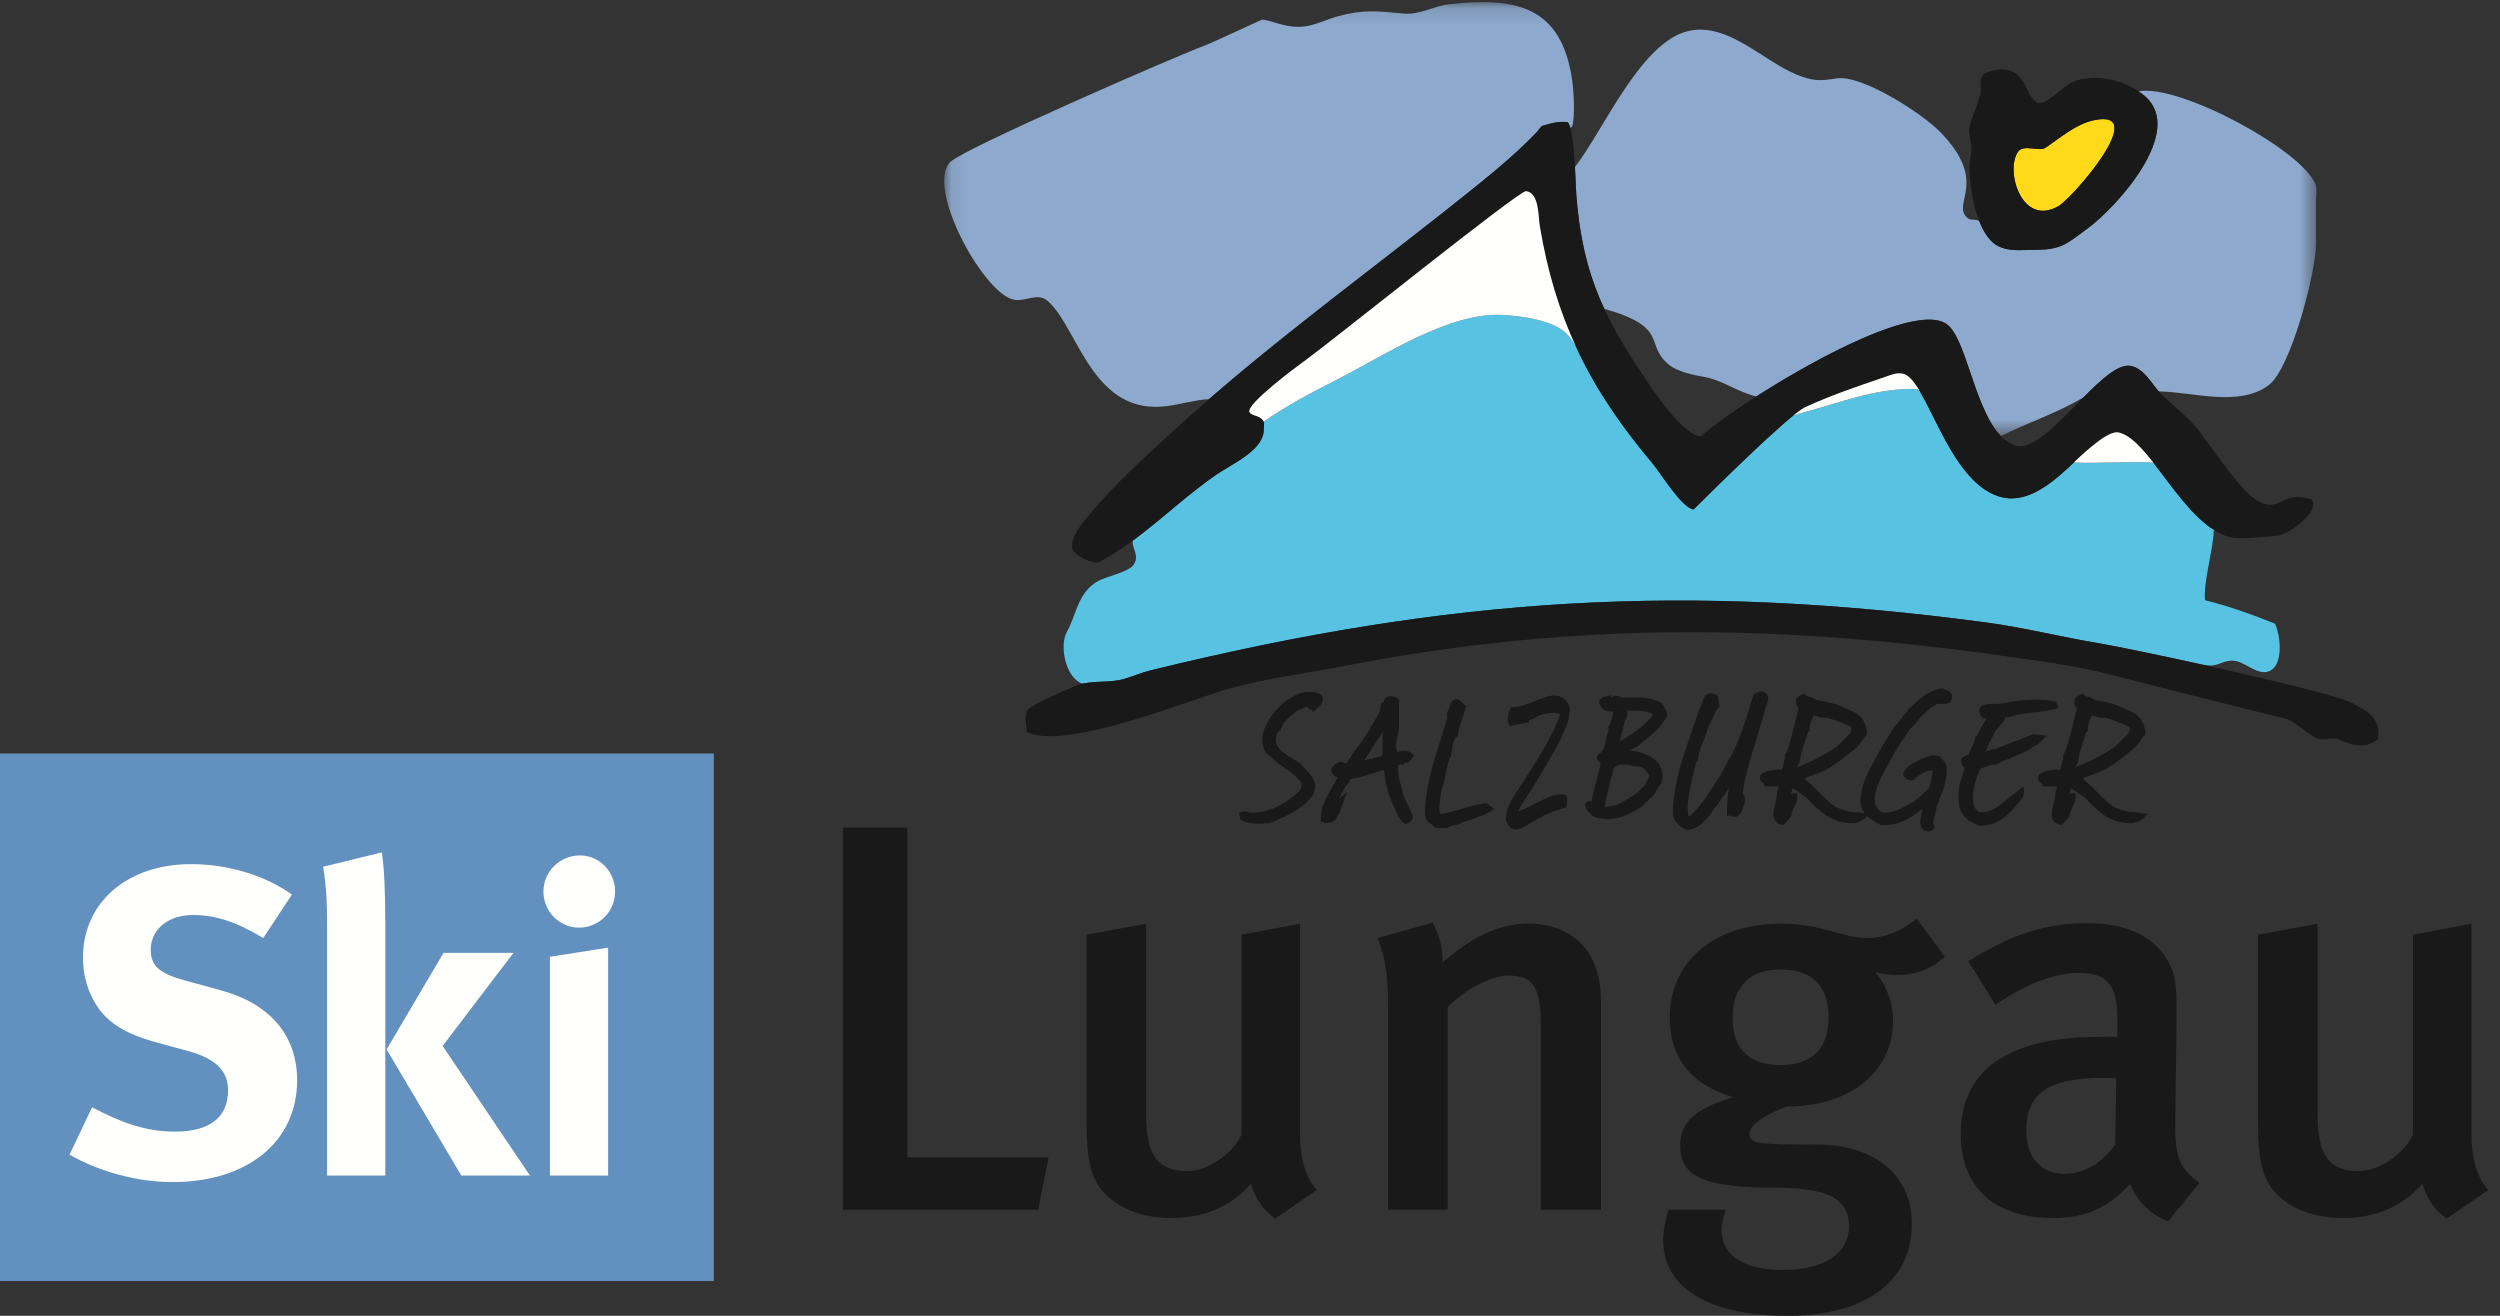 <?xml version="1.0" encoding="UTF-8"?>
<svg width="152px" height="80px" viewBox="0 0 152 80" version="1.1" xmlns="http://www.w3.org/2000/svg" xmlns:xlink="http://www.w3.org/1999/xlink">
    <rect x="0" y="0" width="152" height="80" fill="#333333" stroke="none"/>
    <!-- Generator: Sketch 64 (93537) - https://sketch.com -->
    <title>logo/original/lungau</title>
    <desc>Created with Sketch.</desc>
    <defs>
        <polygon id="path-1" points="0.077 0.131 83.513 0.131 83.513 26.51 0.077 26.51"></polygon>
    </defs>
    <g id="Design.01" stroke="none" stroke-width="1" fill="none" fill-rule="evenodd">
        <g id="region-logos" transform="translate(-524, -1886)">
            <g id="original" transform="translate(400, -13)">
                <g id="logos" transform="translate(86, 69)">
                    <g id="logo/original/lungau" transform="translate(38, 1830)">
                        <g id="lungau">
                            <path d="M151.302,72.344 C151.302,72.344 150.262,71.505 150.262,68.953 L150.262,56.16 L146.708,56.832 L146.708,68.987 C146.138,70.195 144.629,71.203 143.388,71.203 C141.209,71.203 140.907,69.658 140.907,67.543 L140.907,56.16 L137.285,56.832 L137.285,68.349 C137.285,70.464 137.554,71.572 138.224,72.378 C139.062,73.385 140.538,74.056 142.449,74.056 C144.394,74.056 146.037,73.385 147.278,71.975 C147.58,72.948 148.016,73.553 148.754,74.09 L151.302,72.344 Z M63.756,70.363 L55.172,70.363 L55.172,50.318 L51.249,50.318 L51.249,73.553 L63.12,73.553 L63.756,70.363 Z M80.08,72.344 C80.08,72.344 79.041,71.505 79.041,68.953 L79.041,56.16 L75.487,56.832 L75.487,68.987 C74.917,70.195 73.408,71.203 72.167,71.203 C69.987,71.203 69.685,69.658 69.685,67.543 L69.685,56.16 L66.064,56.832 L66.064,68.349 C66.064,70.464 66.332,71.572 67.003,72.378 C67.841,73.385 69.317,74.056 71.228,74.056 C73.173,74.056 74.816,73.385 76.057,71.975 C76.358,72.948 76.794,73.553 77.532,74.09 L80.08,72.344 Z M97.337,73.553 L97.337,60.861 C97.337,57.738 95.527,56.16 92.911,56.16 C91.1,56.16 89.525,56.966 87.714,58.511 C87.714,57.604 87.513,56.865 87.11,56.093 L83.757,57.033 C84.226,58.242 84.394,59.283 84.394,61.063 L84.394,73.553 L88.015,73.553 L88.015,61.23 C89.122,60.123 90.665,59.317 91.738,59.317 C93.146,59.317 93.682,59.955 93.682,62.271 L93.682,73.553 L97.337,73.553 Z M118.251,58.175 L116.541,55.858 C115.602,56.63 114.563,57.033 113.456,57.033 C112.081,57.033 110.707,56.16 108.292,56.16 C104.235,56.16 101.518,58.443 101.518,61.902 C101.518,64.319 102.826,65.965 105.375,66.703 C103.564,67.274 102.156,67.946 102.156,69.624 C102.156,71.304 103.162,72.21 107.722,72.21 C110.874,72.21 112.417,72.714 112.417,74.561 C112.417,76.139 111.008,77.213 108.392,77.213 C106.012,77.213 104.671,76.34 104.671,74.762 C104.671,74.225 104.939,73.553 104.939,73.553 L101.452,73.553 C101.452,73.553 101.116,74.561 101.116,75.366 C101.116,78.556 104.302,80 108.695,80 C113.221,80 116.239,78.052 116.239,74.426 C116.239,70.968 113.322,69.591 110.606,69.591 C106.616,69.591 106.381,69.524 106.381,68.886 C106.381,68.349 107.454,67.711 108.661,67.274 C112.652,67.274 115.099,65.024 115.099,62.07 C115.099,60.224 113.993,59.081 113.993,59.081 C113.993,59.081 114.495,59.283 115.3,59.283 C116.44,59.283 117.312,58.98 118.251,58.175 Z M108.259,58.947 C110.203,58.947 111.176,59.955 111.176,61.868 C111.176,63.749 110.17,64.756 108.259,64.756 C106.448,64.756 105.341,63.849 105.341,61.902 C105.341,59.988 106.381,58.947 108.259,58.947 Z M133.733,71.908 C132.425,71.001 132.224,70.263 132.257,67.979 L132.324,63.111 C132.358,60.592 132.358,59.686 132.056,58.947 C131.318,57.1 129.541,56.127 126.892,56.127 C124.344,56.127 122.231,56.832 119.683,58.443 L121.326,61.096 C121.326,61.096 123.941,59.149 126.389,59.149 C128.401,59.149 128.737,60.189 128.737,62.136 L128.737,63.043 L127.596,63.043 C122.164,63.043 119.213,65.024 119.213,68.953 C119.213,71.908 120.957,74.056 124.846,74.056 C126.657,74.056 128.133,73.519 129.508,71.975 C129.91,73.049 130.782,73.855 131.821,74.258 L133.733,71.908 Z M128.669,65.562 L128.602,69.591 C127.864,70.665 126.725,71.37 125.551,71.37 C124.076,71.37 123.203,70.363 123.203,68.751 C123.203,66.602 124.31,65.528 127.998,65.528 C128.267,65.528 128.669,65.562 128.669,65.562 L128.669,65.562 Z" id="Fill-1" fill="#1A1919"></path>
                            <path d="M116.586,23.651 C116.59,23.685 116.655,23.755 116.697,23.741 C117.82,25.61 119.107,29.426 121.534,30.183 C123.224,30.709 124.774,29.371 126.092,28.12 C127.665,28.189 129.343,28.04 130.924,28.129 C132.023,29.53 133.223,31.356 134.634,32.239 L134.587,32.313 C134.609,33.18 133.947,35.425 134.064,36.493 C135.52,36.853 136.934,37.363 138.323,37.922 C138.659,38.627 138.872,40.519 137.905,40.831 C137.284,41.031 136.606,40.366 136.034,40.215 C135.291,40.019 134.934,40.517 134.286,40.461 C134.23,40.456 134.128,40.445 133.986,40.427 C131.113,39.793 128.462,39.25 127.59,39.106 C125.321,38.73 123.048,38.153 120.772,37.849 C102.66,35.428 88.357,36.243 69.962,40.757 C69.426,40.889 68.889,41.113 68.362,41.275 C67.581,41.514 66.673,41.383 65.86,41.559 C65.81,41.558 65.773,41.554 65.753,41.546 C64.773,41.153 64.404,39.245 64.866,38.416 C65.457,37.355 65.511,36.115 66.663,35.384 C67.206,35.039 68.656,34.802 68.953,34.299 C69.287,33.733 68.791,33.313 68.875,32.87 C70.626,31.584 72.258,30.011 73.999,28.827 C74.874,28.232 76.687,27.433 76.83,26.264 C76.854,26.068 76.849,25.868 76.855,25.672 C76.851,25.639 76.855,25.631 76.855,25.623 C78.241,24.656 79.732,23.871 81.237,23.108 C84.058,21.679 88.089,18.963 91.364,19.151 C92.511,19.217 94.368,19.447 95.232,20.274 C95.414,20.449 95.597,20.7 95.776,20.991 C96.126,21.754 96.512,22.498 96.938,23.232 C97,23.352 97.06,23.464 97.119,23.567 C97.151,23.623 97.195,23.686 97.249,23.755 C98.15,25.233 99.214,26.678 100.462,28.162 C100.985,28.782 102.258,30.901 102.973,30.972 C103.834,30.11 107.391,26.589 109.047,25.249 C109.115,25.228 109.167,25.212 109.201,25.203 C111.656,24.571 114,23.56 116.586,23.651" id="Fill-2" fill="#58C2E3"></path>
                            <g id="Group-6" transform="translate(57.329, 0)">
                                <mask id="mask-2" fill="white">
                                    <use xlink:href="#path-1"></use>
                                </mask>
                                <g id="Clip-4"></g>
                                <path d="M69.991,7.308 C68.879,7.542 67.952,8.366 67.037,8.984 C66.653,9.244 65.701,8.744 65.363,9.231 C64.574,10.365 65.581,13.816 67.824,12.534 C68.661,12.055 73.45,6.579 69.991,7.308" id="Fill-3" fill="#FFDA1A" mask="url(#mask-2)"></path>
                                <path d="M38.259,7.678 L38.149,7.781 C38.103,7.62 38.05,7.498 37.989,7.431 C37.381,7.367 37.027,7.487 36.438,7.653 C36.381,7.669 36.171,7.967 36.118,8.023 C35.095,9.098 33.873,10.146 32.72,11.079 C27.261,15.502 21.494,19.659 16.175,24.269 C15.384,24.302 14.449,24.577 13.667,24.686 C9.105,25.319 8.238,19.987 6.405,18.326 C5.735,17.719 5.003,18.411 4.239,18.203 C2.382,17.698 -1.058,11.362 0.448,9.847 C1.262,9.028 14.359,3.338 15.907,2.773 C16.368,2.605 19.367,1.195 19.403,1.195 C19.933,1.19 20.907,1.794 22.111,1.589 C22.757,1.48 23.353,1.173 23.982,0.998 C25.57,0.555 26.437,0.677 28.019,0.825 C29.003,0.917 29.83,0.363 30.776,0.258 C34.878,-0.194 37.602,0.381 38.259,4.867 C38.349,5.482 38.447,7.126 38.259,7.678 Z M73.117,5.878 C72.988,5.763 72.847,5.654 72.698,5.553 C75.183,5.083 82.713,9.169 83.456,11.227 C83.568,11.538 83.481,11.869 83.481,12.189 L83.481,14.851 C83.481,16.568 81.953,22.388 80.625,23.404 C78.823,24.783 75.964,23.817 73.929,23.799 C73.908,23.775 73.887,23.753 73.866,23.734 C73.389,23.151 72.947,22.379 72.206,22.246 C71.472,22.114 70.442,23.059 69.356,24.151 C67.777,25.106 65.961,25.686 64.328,26.51 C64.298,26.466 64.256,26.423 64.205,26.38 C62.645,24.591 62.185,20.383 60.956,19.657 C59.14,18.584 53.354,21.605 49.459,24.102 C48.243,23.823 47.411,23.086 46.137,22.886 C45.563,22.797 44.62,22.562 44.168,22.196 C42.584,20.916 44.255,19.929 40.21,18.775 C39.27,16.755 38.717,14.644 38.505,11.769 C38.484,11.48 38.466,10.862 38.429,10.18 L38.456,10.118 C40.17,7.906 42.432,2.551 45.325,1.885 C47.698,1.339 49.85,3.681 51.873,4.523 C52.836,4.923 53.308,4.939 54.31,4.769 C55.861,4.507 59.559,6.914 60.636,8.023 C63.553,11.024 61.411,12.272 62.212,13.175 C62.465,13.46 62.678,13.289 62.975,13.421 C62.986,13.427 62.998,13.433 63.009,13.44 C63.284,14.138 63.666,14.724 64.181,14.974 C64.827,15.288 65.459,15.196 66.15,15.196 C67.991,15.196 68.192,14.921 69.597,13.889 C71.347,12.604 75.52,8.025 73.117,5.878 L73.117,5.878 Z" id="Fill-5" fill="#8DA9CD" mask="url(#mask-2)"></path>
                            </g>
                            <path d="M121.017,4.325 C123.25,3.74 123.056,5.874 123.873,6.248 C124.342,6.462 125.522,5.189 125.99,4.991 C127.4,4.396 129.325,4.878 130.446,5.878 C132.849,8.025 128.676,12.604 126.925,13.889 C125.521,14.921 125.32,15.196 123.479,15.196 C122.788,15.196 122.156,15.288 121.51,14.974 C120.195,14.335 119.743,11.501 119.74,10.207 C119.74,9.799 119.895,9.257 119.861,8.886 C119.848,8.745 119.699,7.979 119.713,7.9 C119.823,7.253 120.182,6.491 120.377,5.854 C120.571,5.224 120.112,4.563 121.017,4.325 Z M95.317,7.431 C95.743,7.895 95.778,10.997 95.834,11.769 C96.219,16.989 97.727,19.69 100.634,23.897 C101.117,24.595 102.548,26.492 103.416,26.534 C105.487,24.632 115.751,18.16 118.285,19.657 C119.735,20.514 120.115,26.22 122.494,27.077 C124.344,27.743 127.785,21.932 129.535,22.246 C130.42,22.404 130.878,23.475 131.48,24.045 C132.188,24.716 133.142,25.444 133.72,26.214 C134.434,27.167 136.083,29.581 136.92,30.208 C138.657,31.506 138.534,29.697 140.563,30.38 C141.097,31.133 139.075,32.524 138.471,32.574 C137.792,32.63 136.115,32.825 135.517,32.648 C132.682,31.806 130.678,26.614 128.772,26.288 C127.175,26.015 124.582,31.133 121.534,30.183 C118.357,29.193 117.134,22.963 115.676,22.714 C115.259,22.642 114.878,22.831 114.494,22.96 C112.907,23.495 111.265,24.061 109.743,24.76 C108.803,25.191 103.993,29.951 102.973,30.972 C102.258,30.901 100.985,28.782 100.462,28.162 C96.678,23.665 94.582,19.517 93.619,13.741 C93.523,13.164 93.587,11.712 92.782,11.622 C92.365,11.575 80.927,20.779 79.44,21.851 C78.924,22.223 75.731,24.58 75.969,25.056 C76.107,25.331 76.651,25.211 76.855,25.672 C76.849,25.868 76.854,26.068 76.83,26.264 C76.687,27.433 74.874,28.232 73.999,28.827 C71.611,30.452 69.429,32.805 66.86,34.151 C66.484,34.348 65.331,33.781 65.211,33.387 C64.997,32.684 65.904,31.693 66.319,31.193 C67.811,29.396 69.551,27.84 71.267,26.264 C77.178,20.835 83.814,16.13 90.049,11.079 C91.202,10.146 92.424,9.098 93.447,8.023 C93.5,7.967 93.71,7.669 93.767,7.653 C94.356,7.487 94.71,7.367 95.317,7.431 Z M144.576,44.973 C143.648,45.573 143.048,45.296 142.139,44.947 C141.743,44.795 141.252,45.069 140.834,44.874 C140.277,44.613 139.512,43.835 138.963,43.691 C138.253,43.504 137.533,43.355 136.822,43.173 C133.975,42.445 131.104,41.739 128.255,41.004 C126.08,40.443 123.755,40.159 121.534,39.845 C107.765,37.901 95.299,37.837 81.631,40.511 C79.325,40.962 76.807,41.264 74.565,41.916 C72.282,42.58 64.727,45.665 62.429,44.504 C62.411,44.089 62.262,43.591 62.454,43.198 C62.621,42.854 64.98,41.886 65.359,41.718 C66.282,41.311 67.416,41.565 68.362,41.275 C68.89,41.113 69.428,40.888 69.962,40.757 C88.357,36.243 102.66,35.428 120.772,37.849 C123.048,38.153 125.321,38.73 127.59,39.106 C129.651,39.447 141.643,42.013 143.025,42.754 C144.019,43.287 144.776,43.677 144.576,44.973 Z M127.319,7.308 C126.208,7.542 125.281,8.366 124.366,8.984 C123.982,9.244 123.03,8.744 122.691,9.231 C121.903,10.365 122.91,13.816 125.153,12.534 C125.99,12.055 130.779,6.579 127.319,7.308 L127.319,7.308 Z" id="Fill-7" fill="#1A1919"></path>
                            <path d="M81.237,23.108 C84.058,21.679 88.089,18.963 91.364,19.151 C92.511,19.217 94.368,19.447 95.232,20.274 C95.414,20.449 95.597,20.7 95.776,20.991 C95.802,21.048 95.832,21.103 95.858,21.159 C94.81,18.916 94.082,16.518 93.619,13.741 C93.523,13.164 93.587,11.712 92.782,11.622 C92.365,11.575 80.927,20.779 79.44,21.851 C78.924,22.223 75.731,24.58 75.969,25.056 C76.107,25.331 76.651,25.211 76.855,25.672 C76.851,25.639 76.855,25.631 76.855,25.623 C78.241,24.656 79.732,23.871 81.237,23.108" id="Fill-8" fill="#FFFFFE"></path>
                            <path d="M130.924,28.129 C130.17,27.169 129.464,26.407 128.772,26.288 C128.046,26.164 126.07,28.141 126.092,28.12 C127.665,28.189 129.342,28.04 130.924,28.129" id="Fill-9" fill="#FFFFFE"></path>
                            <path d="M109.047,25.249 C109.115,25.228 109.167,25.212 109.201,25.203 C111.656,24.571 114,23.56 116.586,23.651 C116.59,23.685 116.654,23.753 116.696,23.741 C116.35,23.165 116.019,22.773 115.676,22.714 C115.259,22.642 114.878,22.831 114.494,22.96 C112.907,23.495 111.265,24.061 109.743,24.76 C109.55,24.848 108.951,25.327 109.047,25.249" id="Fill-10" fill="#FFFFFE"></path>
                            <path d="M80.386,42.728 L80.386,42.693 C80.386,42.69 80.387,42.67 80.4,42.62 C80.416,42.559 80.423,42.52 80.423,42.489 C80.423,42.211 80.146,42.069 79.601,42.069 C79.347,42.069 79.12,42.112 78.924,42.196 C78.436,42.406 77.995,42.726 77.613,43.147 C77.232,43.567 76.953,44.043 76.781,44.576 C76.755,44.704 76.741,44.829 76.741,44.948 C76.741,45.468 76.941,45.844 77.333,46.067 C77.599,46.333 78,46.638 78.509,46.964 C79.002,47.395 79.115,47.594 79.134,47.658 C79.167,47.855 79.09,48.03 78.9,48.193 C77.917,49.039 76.971,49.445 76.068,49.409 C76.048,49.411 76.003,49.412 75.92,49.384 C75.819,49.347 75.744,49.331 75.686,49.331 C75.608,49.331 75.526,49.351 75.433,49.394 L75.331,49.441 L75.416,49.842 L75.471,49.872 C75.723,50.013 76.068,50.081 76.527,50.081 C76.727,50.081 76.95,50.068 77.189,50.042 L77.231,50.037 L77.263,50.01 C77.314,49.967 77.366,49.95 77.416,49.953 L77.453,49.956 L77.487,49.941 C78.067,49.682 78.472,49.478 78.721,49.322 C79.174,49.05 79.533,48.738 79.794,48.38 C79.904,48.19 79.96,48 79.96,47.814 C79.96,47.571 79.843,47.301 79.603,47.004 L79.042,46.418 L79.016,46.397 C78.553,46.105 78.23,45.896 78.059,45.777 C77.737,45.548 77.581,45.285 77.581,44.973 C77.581,44.886 77.591,44.79 77.612,44.686 C77.717,44.462 77.776,44.435 77.775,44.435 L77.852,44.419 L77.878,44.344 C77.96,44.111 78.101,43.892 78.298,43.694 C78.398,43.591 78.597,43.423 78.891,43.194 C78.968,43.176 79.066,43.137 79.194,43.072 C79.422,42.957 79.461,42.982 79.501,42.989 C79.576,43.089 79.672,43.166 79.775,43.147 L79.812,43.289 L79.979,43.16 C80.187,42.999 80.311,42.871 80.37,42.758 L80.386,42.728" id="Fill-11" fill="#1A1919"></path>
                            <path d="M84.061,45.933 C83.979,45.985 83.903,46.013 83.825,46.02 C83.479,46.096 83.185,46.167 82.946,46.232 C83.396,45.524 83.775,44.947 84.076,44.51 C84.074,44.639 84.071,44.79 84.065,44.959 C84.05,45.364 84.049,45.691 84.061,45.933 Z M85.411,45.649 C85.337,45.649 85.233,45.663 85.092,45.69 C85.029,45.703 84.978,45.711 84.939,45.716 C84.913,45.585 84.894,45.48 84.881,45.403 C84.903,45.191 84.915,45.03 84.917,44.912 C85.014,44.665 85.063,44.394 85.063,44.107 L85.063,43.075 C85.063,42.867 85.054,42.69 85.038,42.549 L85.03,42.483 L84.973,42.448 C84.824,42.354 84.651,42.317 84.462,42.337 C84.345,42.347 84.191,42.412 84.119,42.667 C84.105,42.716 84.087,42.72 84.075,42.723 L83.98,42.745 L83.968,42.842 C83.963,42.887 83.958,42.918 83.949,42.946 C83.913,43.067 83.897,43.147 83.9,43.208 C83.885,43.24 83.867,43.287 83.841,43.361 C83.811,43.445 83.788,43.467 83.789,43.467 L83.75,43.491 L83.734,43.533 C83.707,43.597 83.646,43.72 83.503,43.934 C83.374,44.128 83.29,44.275 83.258,44.363 L82.831,45.025 C82.666,45.28 82.51,45.489 82.357,45.66 C82.141,45.983 81.973,46.241 81.856,46.429 C81.839,46.424 81.813,46.416 81.78,46.401 C81.545,46.294 81.455,46.314 81.329,46.357 L81.292,46.377 C81.046,46.559 80.942,46.704 80.955,46.824 C80.943,46.985 81.015,47.121 81.181,47.219 L81.316,47.268 C81.171,47.56 81.008,47.86 80.829,48.162 C80.492,48.716 80.317,49.237 80.309,49.71 L80.307,49.783 L80.346,49.811 C80.343,49.811 80.342,49.815 80.339,49.823 L80.298,49.952 L80.426,49.997 C80.49,50.019 80.563,50.03 80.643,50.03 C81.116,50.03 81.276,49.778 81.326,49.569 C81.335,49.536 81.343,49.521 81.341,49.518 L81.417,49.506 L81.899,48.148 L81.504,48.485 C81.475,48.509 81.448,48.533 81.421,48.556 C81.595,48.137 81.796,47.8 82.019,47.551 L82.042,47.525 L82.051,47.492 C82.075,47.395 82.118,47.373 82.158,47.363 C82.419,47.298 82.608,47.26 82.722,47.253 L82.758,47.245 C83.34,47.042 83.804,46.899 84.144,46.821 C84.202,47.184 84.239,47.47 84.253,47.671 L84.268,47.725 C84.328,47.841 84.386,48.035 84.44,48.3 L84.448,48.327 C84.635,48.767 84.761,49.071 84.828,49.244 C85.024,49.716 85.225,49.991 85.441,50.083 L85.507,50.111 L85.568,50.073 C85.713,49.984 85.905,49.845 85.905,49.661 C85.905,49.591 85.88,49.526 85.835,49.471 C85.583,48.905 85.431,48.578 85.359,48.449 C85.279,48.133 85.203,47.845 85.132,47.587 C85.046,47.269 85.002,46.981 85.002,46.732 C85.002,46.662 85.004,46.595 85.009,46.53 C85.068,46.485 85.14,46.471 85.23,46.486 L85.333,46.504 L85.379,46.409 C85.38,46.406 85.382,46.402 85.383,46.399 L85.485,46.399 L85.545,46.386 C85.674,46.324 85.795,46.209 85.916,46.034 L85.979,45.944 L85.906,45.862 C85.781,45.721 85.615,45.649 85.411,45.649 L85.411,45.649 Z" id="Fill-12" fill="#1A1919"></path>
                            <path d="M90.339,48.835 C89.941,48.878 89.378,49.013 88.666,49.235 C88.222,49.372 87.865,49.461 87.604,49.5 C87.522,49.386 87.492,49.219 87.516,49 C87.555,48.601 87.587,48.317 87.611,48.156 C87.702,47.916 87.793,47.567 87.887,47.089 C87.974,46.645 88.056,46.312 88.131,46.1 L88.215,46.026 L88.223,45.975 C88.256,45.754 88.288,45.529 88.319,45.31 C88.391,44.991 88.479,44.864 88.54,44.817 L88.615,44.765 L88.615,44.74 C88.652,44.691 88.666,44.631 88.654,44.569 C88.68,44.387 88.752,44.13 88.869,43.804 C88.999,43.441 89.078,43.177 89.112,42.999 L89.13,42.907 L89.051,42.856 C89.008,42.828 88.99,42.815 88.988,42.816 L88.969,42.79 C88.783,42.586 88.662,42.503 88.549,42.503 L88.505,42.51 C88.331,42.567 88.215,42.684 88.172,42.844 C88.126,42.994 88.096,43.096 88.08,43.15 C87.999,43.253 87.958,43.356 87.958,43.457 C87.958,43.516 87.974,43.569 88.003,43.616 C87.64,44.795 87.367,45.684 87.183,46.284 C86.889,47.275 86.707,48.228 86.642,49.116 C86.598,49.674 86.739,50.012 87.062,50.122 C87.13,50.237 87.264,50.349 87.524,50.349 C87.673,50.349 87.826,50.344 87.983,50.335 L88.029,50.333 L88.064,50.303 C88.107,50.267 88.205,50.216 88.429,50.174 C88.639,50.134 88.791,50.083 88.891,50.018 C89.353,49.875 89.448,49.842 89.48,49.829 L89.54,49.79 L89.56,49.75 L89.659,49.75 L89.687,49.747 C89.745,49.735 89.797,49.704 89.841,49.655 C90.068,49.628 90.345,49.51 90.685,49.295 L90.85,49.19 L90.396,48.828 L90.339,48.835" id="Fill-13" fill="#1A1919"></path>
                            <path d="M98.731,44.093 L98.735,44.059 C98.735,44.034 98.744,43.957 98.831,43.775 C98.915,43.599 98.954,43.471 98.954,43.371 C98.954,43.323 98.946,43.265 98.918,43.202 C99.237,43.212 99.49,43.217 99.671,43.217 C99.673,43.217 99.674,43.217 99.675,43.217 C100.03,43.231 100.304,43.305 100.491,43.438 C100.467,43.523 100.426,43.589 100.357,43.645 C99.918,44.144 99.285,44.626 98.472,45.077 C98.589,44.644 98.675,44.316 98.731,44.093 Z M100.267,47.155 C100.168,47.545 99.905,47.907 99.484,48.23 C99.26,48.408 98.848,48.652 98.261,48.955 C98.216,48.962 98.116,48.981 97.86,49.03 C97.755,49.052 97.666,49.06 97.592,49.056 C97.59,49.031 97.588,49.005 97.588,48.976 C97.588,48.88 97.612,48.68 97.723,48.275 C97.82,47.924 97.875,47.679 97.886,47.554 C98.003,47.187 98.081,46.902 98.12,46.688 C98.156,46.671 98.197,46.642 98.248,46.598 L98.336,46.521 C98.411,46.506 98.471,46.496 98.51,46.492 L98.962,46.492 C99.092,46.492 99.191,46.516 99.255,46.565 L99.299,46.598 L99.353,46.592 C99.772,46.548 100.071,46.734 100.267,47.155 Z M101.045,42.786 L101.013,42.758 C100.709,42.558 100.289,42.439 99.754,42.404 L98.546,42.404 C98.391,42.293 98.257,42.252 98.031,42.369 C98.002,42.384 97.982,42.393 97.972,42.398 L97.941,42.267 L97.688,42.341 C97.516,42.362 97.404,42.402 97.335,42.467 C97.243,42.554 97.225,42.646 97.225,42.709 C97.225,42.74 97.23,42.775 97.254,42.839 C97.288,42.902 97.314,42.943 97.337,42.971 C97.459,43.165 97.658,43.268 97.912,43.268 C97.954,43.268 98.013,43.263 98.09,43.253 C98.058,43.379 98.02,43.543 97.978,43.743 C97.938,43.929 97.879,44.07 97.805,44.162 L97.741,44.239 L97.795,44.324 C97.804,44.34 97.809,44.35 97.81,44.357 L97.785,44.453 C97.781,44.467 97.777,44.481 97.776,44.495 C97.723,44.62 97.659,44.874 97.58,45.269 C97.532,45.53 97.432,45.704 97.287,45.783 C97.124,45.868 97.09,45.98 97.09,46.059 C97.09,46.133 97.134,46.213 97.251,46.353 C97.31,46.423 97.323,46.459 97.326,46.459 C97.073,47.398 96.882,48.161 96.758,48.728 C96.679,48.705 96.571,48.705 96.448,48.781 L96.388,48.819 L96.383,48.891 C96.373,49.06 96.434,49.211 96.564,49.342 C96.668,49.447 96.77,49.542 96.87,49.629 L96.91,49.653 C97.162,49.753 97.433,49.804 97.717,49.804 C98.411,49.804 99.132,49.533 99.861,48.999 L99.884,48.978 C99.954,48.897 100.078,48.776 100.243,48.628 C100.428,48.462 100.556,48.328 100.636,48.217 L100.71,48.035 C100.766,47.991 100.814,47.923 100.856,47.83 C100.897,47.741 100.927,47.725 100.928,47.724 L100.974,47.7 L100.994,47.652 C101.057,47.491 101.089,47.333 101.089,47.18 C101.089,46.925 101.016,46.681 100.859,46.439 C100.447,45.962 99.858,45.691 99.105,45.627 C99.112,45.623 99.118,45.619 99.125,45.614 C99.249,45.53 99.353,45.476 99.436,45.455 L99.487,45.429 C100.411,44.692 100.646,44.472 100.726,44.38 C100.847,44.296 100.917,44.217 100.944,44.133 C101.129,43.89 101.265,43.702 101.347,43.573 L101.371,43.536 L101.369,43.493 C101.36,43.273 101.254,43.042 101.045,42.786 L101.045,42.786 Z" id="Fill-14" fill="#1A1919"></path>
                            <path d="M107.278,43.297 L107.281,43.266 C107.281,43.24 107.291,43.154 107.386,42.925 C107.472,42.716 107.513,42.574 107.513,42.477 C107.513,42.307 107.433,42.173 107.286,42.089 C107.035,41.94 106.732,42.163 106.632,42.237 L106.594,42.265 L106.58,42.312 C106.155,43.839 105.727,45.031 105.32,45.836 C105.21,45.995 105.057,46.268 104.865,46.649 C104.679,47.018 104.517,47.291 104.376,47.474 C103.721,48.55 103.182,49.258 102.774,49.577 C102.723,49.618 102.693,49.614 102.666,49.611 C102.663,49.611 102.66,49.611 102.657,49.611 C102.626,49.455 102.61,49.279 102.61,49.088 C102.61,48.598 102.784,47.678 103.127,46.351 L103.225,46.292 L103.231,46.22 C103.254,45.93 103.354,45.571 103.526,45.153 C103.731,44.642 103.855,44.291 103.904,44.08 C103.991,43.969 104.085,43.781 104.197,43.496 C104.294,43.256 104.395,43.09 104.499,43.004 L104.561,42.952 L104.546,42.871 C104.505,42.649 104.473,42.482 104.448,42.37 L104.437,42.322 L104.399,42.291 C104.264,42.183 104.096,42.139 103.895,42.16 L103.842,42.176 C103.687,42.262 103.579,42.411 103.52,42.615 C103.435,42.906 103.393,42.966 103.386,42.975 L103.363,43.016 C102.745,44.774 102.393,45.801 102.288,46.157 C101.92,47.402 101.722,48.507 101.698,49.462 C101.753,49.914 102.045,50.247 102.565,50.453 L102.6,50.467 L102.637,50.462 C103.242,50.371 103.788,49.915 104.261,49.104 C104.366,49.015 104.478,48.872 104.601,48.671 C104.745,48.436 104.827,48.339 104.87,48.299 L104.895,48.268 C104.974,48.136 105.047,48.013 105.113,47.901 C105.028,48.501 104.99,49.024 105.002,49.461 L105.007,49.632 L105.173,49.593 C105.201,49.587 105.224,49.582 105.241,49.578 L105.297,49.617 C105.344,49.659 105.436,49.707 105.59,49.652 L105.635,49.626 C105.867,49.425 105.893,49.38 105.907,49.336 C106.11,48.741 106.11,48.668 106.11,48.629 C106.11,48.472 106.054,48.349 105.95,48.273 C106.035,47.597 106.226,46.776 106.518,45.83 C106.98,44.332 107.235,43.48 107.278,43.297" id="Fill-15" fill="#1A1919"></path>
                            <path d="M109.297,46.576 C109.408,46.373 109.432,46.303 109.442,46.244 C109.458,46.019 109.533,45.705 109.666,45.311 C109.794,44.94 109.884,44.656 109.936,44.463 L110.046,44.463 L110.027,44.307 C110.013,44.196 110.041,44.054 110.109,43.885 C110.172,43.729 110.218,43.606 110.247,43.512 C110.261,43.509 110.276,43.507 110.291,43.507 C110.31,43.507 110.369,43.514 110.525,43.57 C110.754,43.651 110.888,43.665 111.025,43.628 C111.66,43.804 112.173,44.001 112.548,44.213 C112.561,44.235 112.567,44.264 112.567,44.298 C112.567,44.374 112.542,44.467 112.492,44.575 C111.915,45.176 111.715,45.36 111.649,45.408 C111.323,45.64 110.894,45.894 110.375,46.162 C109.918,46.393 109.548,46.55 109.267,46.632 C109.276,46.615 109.286,46.596 109.297,46.576 Z M118.396,41.974 C118.214,41.915 118.181,41.891 118.184,41.896 L118.136,41.846 L118.068,41.854 C117.519,41.917 116.953,42.235 116.388,42.798 L116.365,42.828 C116.364,42.83 116.34,42.87 116.2,42.977 C116.085,43.066 116.007,43.16 115.967,43.258 C115.849,43.355 115.717,43.507 115.567,43.722 C115.421,43.931 115.299,44.075 115.204,44.151 L115.172,44.189 C114.872,44.696 114.636,45.074 114.462,45.326 C114.265,45.683 113.622,46.853 113.592,46.914 C113.284,47.566 113.123,48.173 113.115,48.716 C113.111,48.976 113.201,49.219 113.378,49.446 C113.151,49.412 112.948,49.391 112.773,49.382 C112.591,49.374 112.447,49.355 112.341,49.323 C111.965,49.217 111.71,49.124 111.585,49.046 C111.351,48.9 111.021,48.607 110.605,48.176 C110.233,47.792 109.935,47.516 109.698,47.339 C109.919,47.229 109.97,47.213 109.993,47.208 C110.493,47.042 110.835,46.911 111.048,46.798 C111.317,46.628 111.505,46.509 111.617,46.436 C112.129,46.063 112.558,45.727 112.909,45.422 C113.188,45.098 113.279,44.954 113.314,44.873 L113.517,44.675 L113.516,44.614 C113.507,44.076 113.285,43.656 112.856,43.367 C112.778,43.315 112.57,43.202 111.655,42.826 C111.144,42.694 110.747,42.609 110.475,42.572 C110.318,42.471 110.189,42.408 110.079,42.379 C109.891,42.334 109.807,42.279 109.769,42.24 L109.693,42.161 L109.599,42.216 C109.53,42.256 109.46,42.293 109.372,42.335 C109.188,42.457 109.187,42.613 109.2,42.667 C109.2,42.875 109.279,42.991 109.362,43.056 C109.083,44.202 108.85,45.072 108.681,45.62 L108.515,45.923 L108.518,45.963 C108.524,46.065 108.502,46.208 108.45,46.387 C108.4,46.563 108.366,46.698 108.348,46.794 C107.798,46.788 107.383,46.873 107.093,47.06 L107.056,47.084 L107.039,47.125 C107.008,47.202 106.993,47.269 106.993,47.33 C106.993,47.434 107.059,47.525 107.189,47.603 C107.257,47.643 107.261,47.678 107.262,47.689 L107.275,47.813 L108.145,47.813 C108.137,47.902 108.106,48.007 108.053,48.127 L108.04,48.158 L108.042,48.191 C108.047,48.275 108.035,48.446 107.948,48.786 C107.864,49.113 107.822,49.341 107.822,49.483 C107.822,49.848 108.004,50.08 108.347,50.155 L108.419,50.17 L108.473,50.118 C108.697,49.902 108.842,49.727 108.915,49.584 L108.93,49.555 L108.93,49.521 C108.93,49.472 108.953,49.347 109.104,49.057 C109.242,48.789 109.299,48.549 109.27,48.343 L109.254,48.223 L109.132,48.223 C109.036,48.223 108.959,48.242 108.897,48.271 C108.939,48.114 108.963,48.007 108.976,47.933 C109.086,47.979 109.204,48.049 109.33,48.143 C109.645,48.375 109.768,48.455 109.827,48.487 C110.298,49.003 110.716,49.377 111.071,49.601 C111.606,49.938 112.193,50.086 112.813,50.042 L112.848,50.035 C113.12,49.944 113.328,49.825 113.465,49.682 L113.529,49.614 C113.721,49.804 113.976,49.98 114.302,50.143 L114.35,50.157 C115.156,50.237 115.993,49.919 116.868,49.191 C116.862,49.259 116.848,49.361 116.814,49.517 C116.771,49.715 116.75,49.862 116.75,49.967 C116.75,50.199 116.826,50.374 116.976,50.486 L117.008,50.504 C117.088,50.536 117.167,50.552 117.242,50.552 C117.36,50.552 117.467,50.507 117.55,50.421 L117.568,50.398 C117.599,50.349 117.614,50.304 117.614,50.26 C117.614,50.214 117.597,50.147 117.536,50.095 C117.535,50.024 117.55,49.888 117.621,49.633 C117.723,49.251 117.749,49.11 117.757,49.043 C117.925,48.577 118.053,48.231 118.142,48 C118.285,47.587 118.358,47.195 118.358,46.833 C118.358,46.562 118.296,46.371 118.165,46.245 C118.02,46.114 117.992,46.075 117.99,46.072 L117.95,46 L117.871,45.994 C117.863,45.993 117.849,45.991 117.827,45.987 C117.67,45.901 117.549,45.904 117.435,45.944 C117.398,45.956 117.186,46.022 116.799,46.14 L116.213,46.469 C115.962,46.605 115.795,46.795 115.72,47.033 L115.701,47.09 L115.73,47.142 C115.855,47.371 116.064,47.473 116.315,47.429 L116.36,47.421 L116.391,47.388 C116.665,47.103 117.03,46.909 117.478,46.813 C117.488,46.853 117.494,46.897 117.494,46.948 C117.494,47.07 117.463,47.246 117.402,47.469 C117.321,47.747 117.288,47.872 117.273,47.935 C116.841,48.352 116.515,48.632 116.304,48.765 C115.606,49.191 115.064,49.407 114.693,49.407 C114.59,49.407 114.493,49.397 114.403,49.377 C114.126,49.215 113.991,48.95 113.991,48.567 C113.991,48.161 114.195,47.58 114.596,46.842 C115.034,46.047 115.29,45.585 115.358,45.466 C115.742,44.891 116.008,44.503 116.17,44.282 C116.295,44.191 116.451,44.019 116.646,43.756 C116.812,43.536 116.957,43.391 117.078,43.324 L117.111,43.298 C117.373,43.025 117.522,42.94 117.6,42.915 L117.635,42.905 L117.66,42.879 C117.706,42.831 117.752,42.802 117.794,42.791 C117.804,42.789 117.846,42.784 117.987,42.794 L118.206,42.794 C118.326,42.794 118.438,42.767 118.539,42.715 L118.577,42.694 L118.598,42.656 C118.656,42.543 118.687,42.423 118.685,42.274 C118.667,42.172 118.602,42.036 118.396,41.974 L118.396,41.974 Z" id="Fill-16" fill="#1A1919"></path>
                            <path d="M121.343,46.476 L121.377,46.476 L121.407,46.46 C121.745,46.288 121.998,46.18 122.157,46.14 L122.2,46.122 C122.226,46.105 122.35,46.039 122.921,45.803 C123.227,45.677 123.458,45.54 123.625,45.387 C123.783,45.356 123.979,45.212 124.249,44.93 L124.447,44.723 L123.629,44.64 L123.598,44.652 C123.139,44.832 121.743,45.378 121.584,45.426 L121.542,45.446 C121.499,45.478 121.407,45.521 121.215,45.548 C121.139,45.558 121.031,45.591 120.886,45.645 C120.817,45.672 120.769,45.688 120.736,45.697 C120.809,45.505 120.866,45.356 120.904,45.258 C121.072,44.957 121.2,44.7 121.283,44.494 C121.402,44.332 121.508,44.205 121.597,44.119 C121.762,43.964 121.873,43.8 121.927,43.632 C121.953,43.623 122.012,43.609 122.136,43.609 L122.188,43.599 C122.468,43.486 122.804,43.407 123.188,43.367 C124.173,43.263 124.773,43.173 125.021,43.093 L125.164,43.047 L125.004,42.659 L124.929,42.645 C123.984,42.473 122.896,42.514 121.613,42.787 C121.59,42.794 121.496,42.806 121.126,42.795 C120.784,42.787 120.565,42.842 120.442,42.962 C120.374,43.03 120.338,43.117 120.338,43.214 C120.338,43.251 120.343,43.292 120.354,43.336 L120.37,43.376 C120.428,43.471 120.474,43.543 120.506,43.595 L120.537,43.644 L120.594,43.656 C120.676,43.674 120.739,43.688 120.786,43.7 C120.572,44.034 120.409,44.301 120.301,44.496 C120.265,44.542 120.238,44.61 120.219,44.706 C120.209,44.753 120.193,44.759 120.183,44.763 L120.1,44.795 L120.094,44.885 C120.09,44.957 120.055,45.099 119.916,45.361 C119.805,45.569 119.738,45.738 119.714,45.874 C119.687,45.886 119.645,45.903 119.579,45.925 C119.442,45.971 119.343,46.026 119.279,46.094 L119.243,46.132 L119.241,46.185 C119.23,46.448 119.333,46.6 119.45,46.688 C119.364,47.007 119.285,47.263 119.213,47.451 C119.067,47.835 119.036,48.37 119.122,49.058 C119.239,49.553 119.637,49.933 120.306,50.186 L120.346,50.195 C120.393,50.199 120.441,50.2 120.488,50.2 C121.211,50.2 121.891,49.812 122.504,49.052 C122.783,48.762 122.845,48.69 122.871,48.656 C123.003,48.47 123.065,48.275 123.055,48.075 L123.042,47.807 L122.831,47.972 C122.22,48.448 121.805,48.775 121.588,48.951 C121.171,49.268 120.772,49.413 120.406,49.382 C120.333,49.375 120.112,49.354 119.98,48.849 C119.966,48.757 119.958,48.653 119.958,48.54 C119.958,47.999 120.106,47.393 120.398,46.738 C120.833,46.564 121.15,46.476 121.343,46.476" id="Fill-17" fill="#1A1919"></path>
                            <path d="M126.218,46.576 C126.33,46.374 126.353,46.304 126.363,46.244 C126.379,46.019 126.455,45.705 126.588,45.311 C126.716,44.94 126.806,44.656 126.858,44.463 L126.967,44.463 L126.948,44.307 C126.935,44.196 126.962,44.054 127.03,43.885 C127.094,43.729 127.139,43.606 127.169,43.512 C127.182,43.509 127.197,43.507 127.213,43.507 C127.227,43.507 127.286,43.512 127.446,43.57 C127.675,43.651 127.809,43.665 127.946,43.628 C128.582,43.804 129.094,44.001 129.47,44.213 C129.482,44.236 129.488,44.264 129.488,44.298 C129.488,44.374 129.463,44.467 129.414,44.575 C128.837,45.176 128.637,45.36 128.571,45.408 C128.245,45.64 127.816,45.894 127.296,46.162 C126.84,46.393 126.469,46.55 126.189,46.632 C126.197,46.615 126.207,46.596 126.218,46.576 Z M130.306,49.447 C130.076,49.413 129.871,49.391 129.694,49.382 C129.512,49.374 129.368,49.355 129.263,49.323 C128.887,49.217 128.632,49.124 128.506,49.046 C128.272,48.9 127.943,48.607 127.526,48.176 C127.155,47.792 126.857,47.517 126.619,47.339 C126.84,47.229 126.892,47.213 126.914,47.208 C127.414,47.042 127.756,46.911 127.97,46.798 C128.239,46.628 128.426,46.509 128.539,46.436 C129.049,46.064 129.479,45.727 129.83,45.422 C130.11,45.099 130.201,44.954 130.235,44.873 L130.438,44.675 L130.437,44.614 C130.428,44.076 130.207,43.656 129.778,43.367 C129.699,43.315 129.491,43.202 128.576,42.826 C128.065,42.694 127.669,42.609 127.396,42.572 C127.239,42.471 127.11,42.408 127.001,42.379 C126.812,42.334 126.728,42.279 126.691,42.24 L126.615,42.161 L126.521,42.216 C126.451,42.256 126.382,42.293 126.294,42.335 C126.11,42.457 126.109,42.613 126.122,42.667 C126.122,42.873 126.196,42.99 126.284,43.057 C126.004,44.203 125.772,45.072 125.602,45.62 L125.436,45.923 L125.439,45.964 C125.446,46.065 125.423,46.207 125.371,46.387 C125.321,46.563 125.288,46.698 125.27,46.794 C124.717,46.788 124.304,46.873 124.015,47.06 L123.978,47.084 L123.961,47.124 C123.93,47.202 123.915,47.269 123.915,47.33 C123.915,47.434 123.98,47.525 124.11,47.603 C124.179,47.643 124.183,47.677 124.183,47.688 L124.196,47.813 L125.067,47.813 C125.059,47.902 125.028,48.007 124.975,48.127 L124.962,48.158 L124.964,48.191 C124.968,48.275 124.956,48.446 124.87,48.786 C124.785,49.114 124.744,49.342 124.744,49.483 C124.744,49.848 124.925,50.08 125.268,50.155 L125.341,50.17 L125.394,50.118 C125.619,49.902 125.763,49.727 125.836,49.584 L125.851,49.555 L125.851,49.521 C125.851,49.472 125.874,49.346 126.025,49.057 C126.164,48.789 126.22,48.549 126.191,48.343 L126.175,48.223 L126.054,48.223 C125.957,48.223 125.88,48.242 125.819,48.272 C125.861,48.114 125.885,48.007 125.898,47.933 C126.007,47.979 126.125,48.049 126.252,48.143 C126.567,48.375 126.689,48.455 126.749,48.488 C127.22,49.003 127.638,49.377 127.992,49.601 C128.528,49.938 129.115,50.087 129.735,50.042 L129.769,50.035 C130.042,49.944 130.249,49.824 130.386,49.681 L130.573,49.487 L130.306,49.447 L130.306,49.447 Z" id="Fill-18" fill="#1A1919"></path>
                            <path d="M94.28,42.302 C94.11,42.326 93.719,42.463 93.086,42.719 C92.625,42.907 92.245,43.002 91.957,43.002 L91.864,43.002 L91.724,43.344 L91.716,43.372 C91.69,43.517 91.677,43.644 91.677,43.747 C91.677,43.9 91.702,44.003 91.755,44.072 L91.809,44.142 L91.895,44.122 C92.539,43.98 92.759,43.951 92.83,43.951 L92.93,43.951 L92.962,43.856 C92.995,43.761 93.041,43.756 93.076,43.752 C93.22,43.726 93.324,43.672 93.387,43.591 C93.691,43.437 94.032,43.354 94.404,43.344 C94.601,43.337 94.75,43.365 94.847,43.427 C94.726,43.805 94.568,44.187 94.378,44.566 C94.302,44.723 94.116,45.065 93.81,45.613 C93.733,45.751 93.625,45.93 93.488,46.151 C92.804,47.235 92.285,48.046 91.937,48.578 C91.855,48.747 91.774,48.911 91.688,49.079 C91.594,49.299 91.551,49.561 91.56,49.856 L91.571,49.907 C91.718,50.249 91.909,50.423 92.142,50.423 C92.338,50.423 92.575,50.338 92.865,50.164 C93.258,49.931 93.472,49.805 93.5,49.791 L93.556,49.777 L93.577,49.722 C93.68,49.722 93.766,49.676 93.821,49.595 C94.116,49.458 94.429,49.337 94.754,49.237 L95.229,49.085 L95.247,49.008 C95.274,48.892 95.288,48.774 95.288,48.658 C95.288,48.372 95.174,48.312 95.088,48.312 C94.741,48.278 94.371,48.352 93.986,48.533 C93.538,48.756 93.201,48.927 92.978,49.043 C92.692,49.184 92.472,49.279 92.31,49.326 C92.363,49.178 92.425,49.049 92.497,48.941 C92.632,48.739 92.732,48.591 92.8,48.491 C93.667,47.131 94.36,45.955 94.86,44.997 L94.864,44.989 C95.02,44.637 95.135,44.376 95.209,44.205 C95.341,43.894 95.424,43.534 95.453,43.137 L95.455,43.116 L95.45,43.096 C95.311,42.493 94.907,42.219 94.28,42.302" id="Fill-19" fill="#1A1919"></path>
                            <polygon id="Fill-20" fill="#6290BF" points="0 77.884 43.401 77.884 43.401 45.812 0 45.812"></polygon>
                            <path d="M11.621,52.539 C13.866,52.539 16.137,53.227 17.748,54.39 L16.005,57.035 C14.341,56.03 13.1,55.633 11.726,55.633 C10.221,55.633 9.165,56.506 9.165,57.749 C9.165,58.701 9.666,59.177 11.198,59.6 L13.416,60.208 C16.427,61.028 18.065,62.959 18.065,65.682 C18.065,69.411 15.054,71.871 10.485,71.871 C8.399,71.871 6.074,71.262 4.226,70.205 L5.599,67.322 C7.316,68.221 8.795,68.803 10.644,68.803 C12.756,68.803 13.866,67.93 13.866,66.291 C13.866,65.1 13.1,64.36 11.462,63.911 L9.429,63.355 C7.606,62.853 6.471,62.139 5.81,61.028 C5.309,60.208 5.044,59.256 5.044,58.225 C5.044,54.866 7.738,52.539 11.621,52.539 Z M31.218,57.934 L26.913,63.593 L32.221,71.474 L28.048,71.474 L23.506,63.805 L26.965,57.934 L31.218,57.934 Z M23.215,51.825 C23.374,52.83 23.426,54.417 23.426,56.215 L23.426,71.474 L19.887,71.474 L19.887,56.215 C19.887,55.025 19.861,54.099 19.65,52.698 L23.215,51.825 Z M36.975,57.616 L36.975,71.474 L33.436,71.474 L33.436,58.172 L36.975,57.616 Z M35.258,52.01 C36.447,52.01 37.398,52.988 37.398,54.205 C37.398,55.422 36.421,56.4 35.205,56.4 C34.017,56.4 33.04,55.422 33.04,54.205 C33.04,52.988 34.044,52.01 35.258,52.01 Z" id="Combined-Shape" fill="#FFFFFE"></path>
                        </g>
                    </g>
                </g>
            </g>
        </g>
    </g>
</svg>